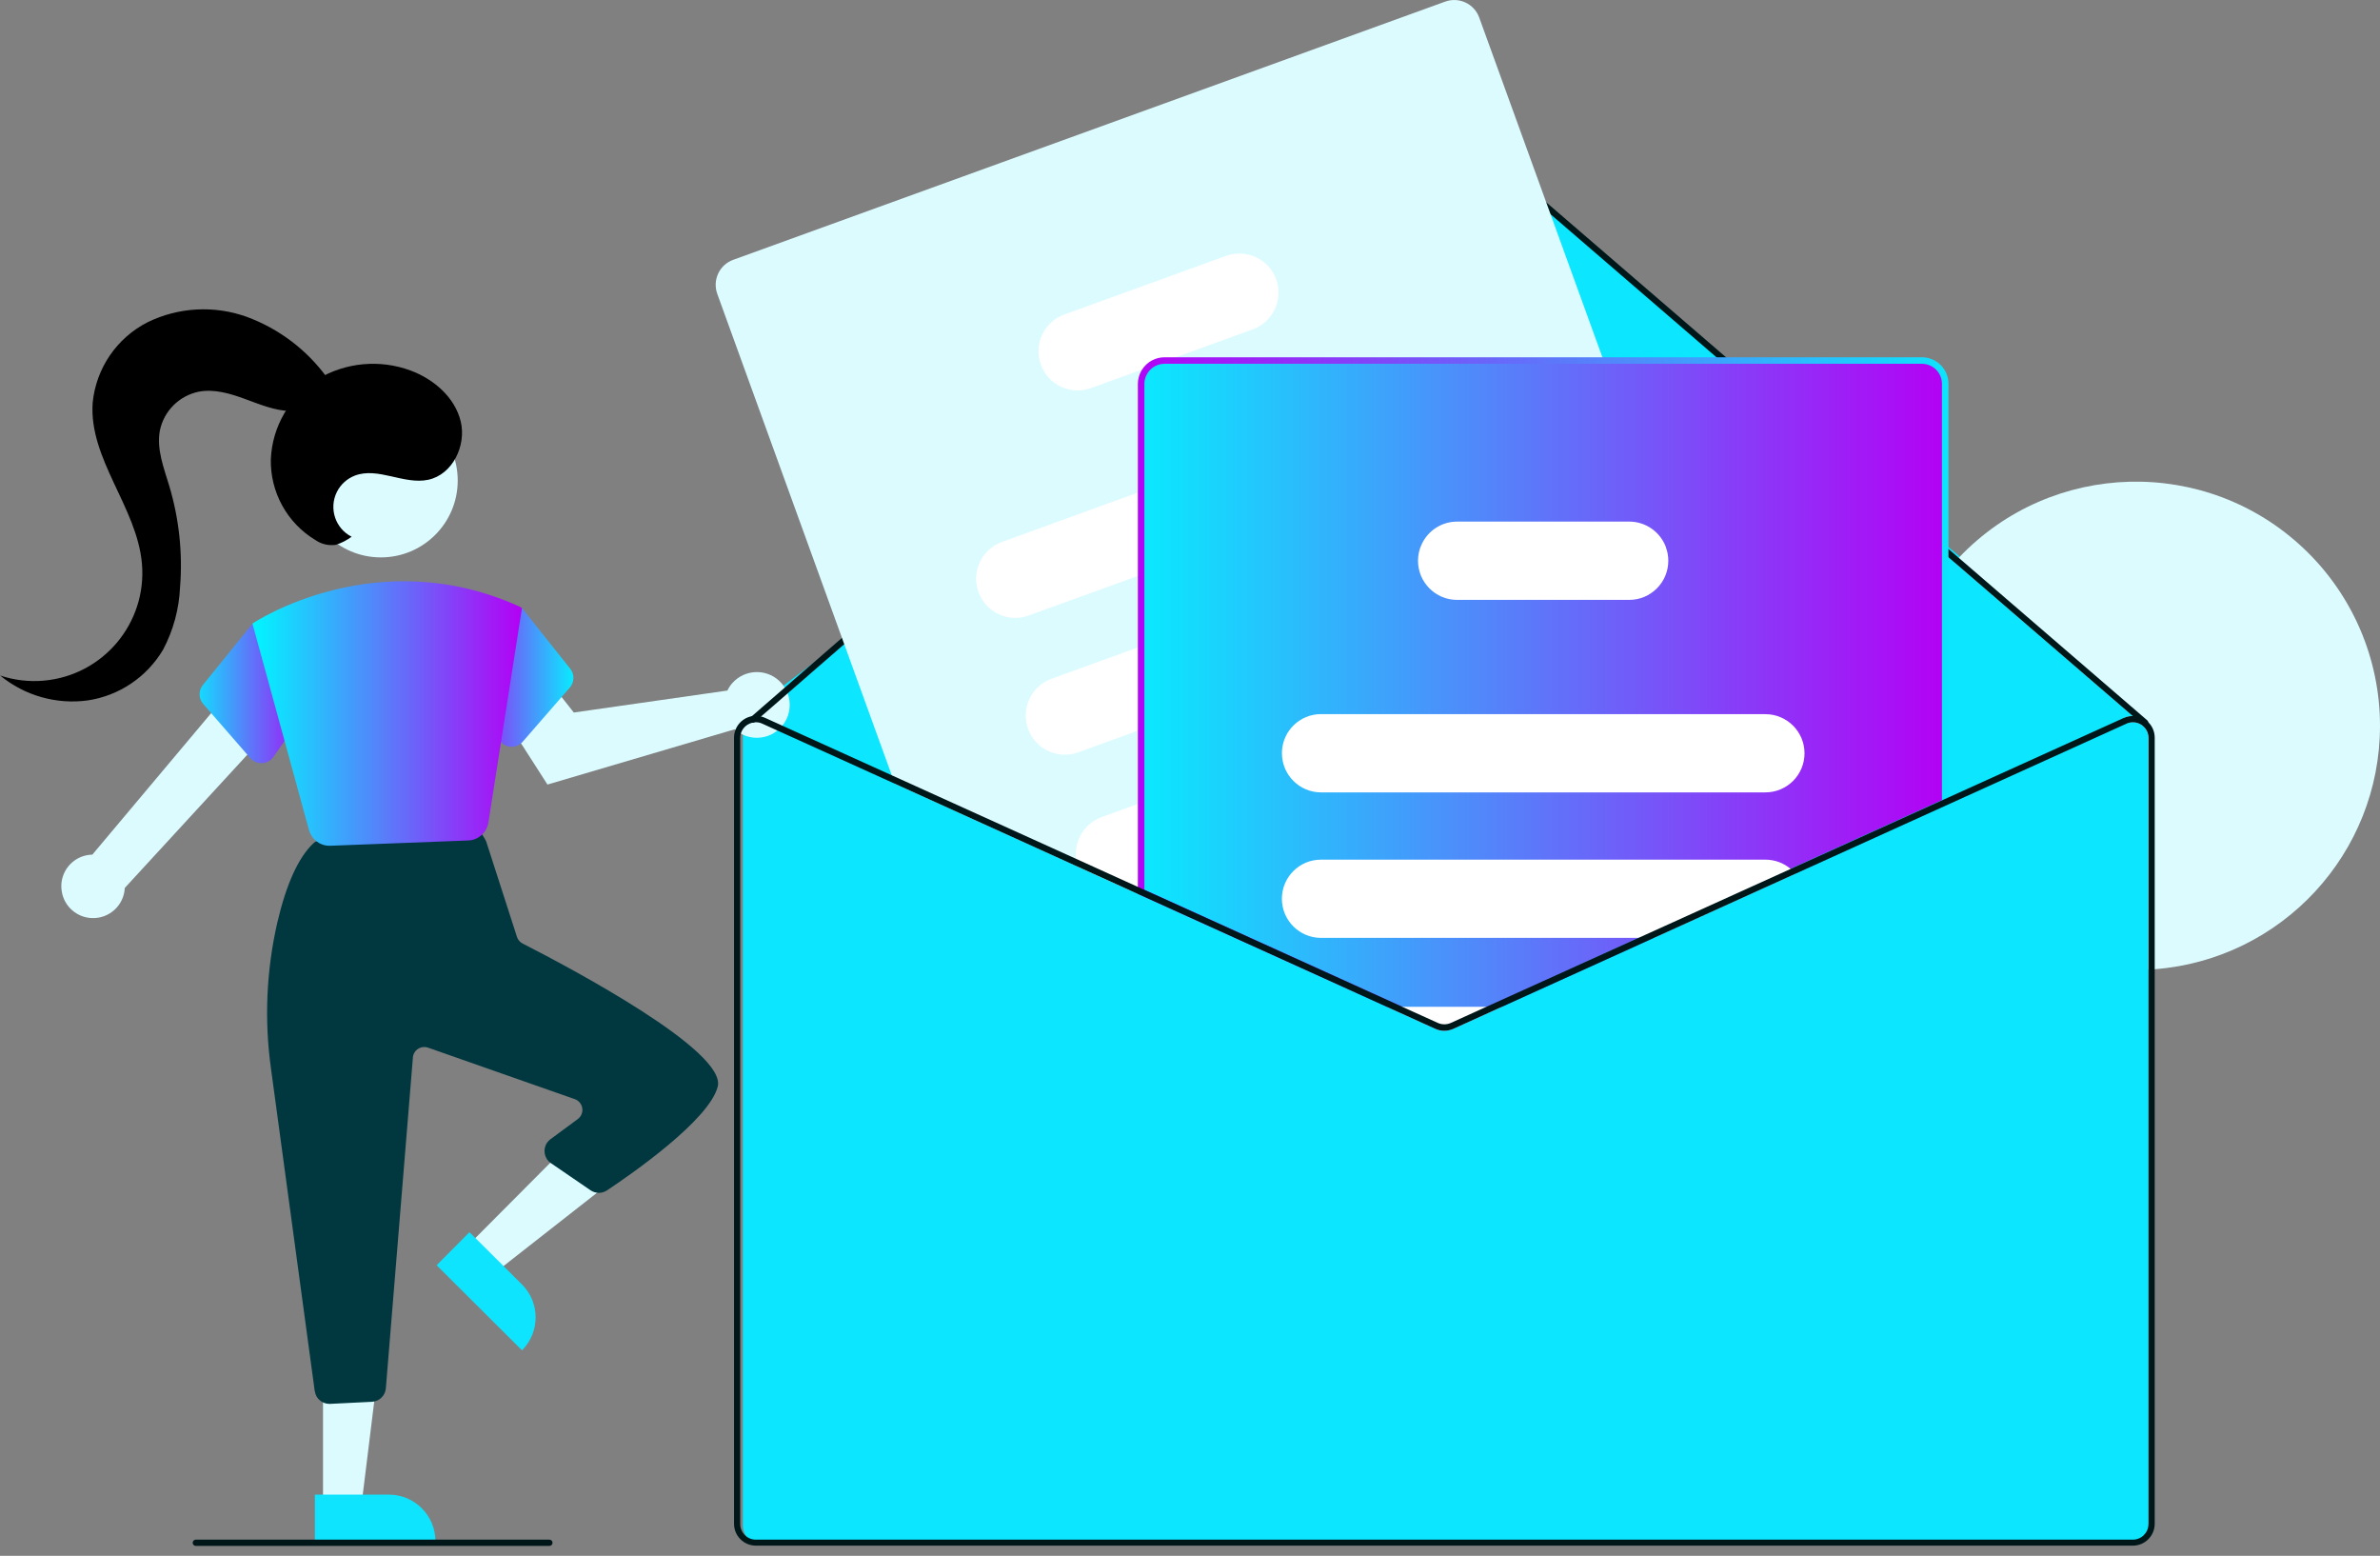 <svg width="228" height="149" viewBox="0 0 228 149" fill="none" xmlns="http://www.w3.org/2000/svg">
<rect x="0" y="0" width="228" height="149" fill="#808080" stroke="none"/>
<g clip-path="url(#clip0_1142_970)">
<path d="M71.91 68.044L140.803 15.884C141.499 15.357 142.467 15.381 143.136 15.941L205.342 68.045C205.767 68.4 206.013 68.926 206.013 69.48V146.082C206.013 147.117 205.174 147.955 204.14 147.955H73.041C72.007 147.955 71.168 147.117 71.168 146.082V69.537C71.168 68.951 71.443 68.398 71.91 68.044Z" fill="#0CE6FE"/>
<path d="M228 69.507C228 81.724 218.598 91.881 206.412 92.824C206.218 92.836 206.012 92.855 205.813 92.861V70.668C205.813 70.219 205.613 69.794 205.263 69.513C205.245 69.495 205.22 69.476 205.195 69.457C205.176 69.438 205.151 69.426 205.126 69.407C204.695 69.132 204.158 69.095 203.696 69.301L203.447 68.758C203.721 68.633 204.015 68.571 204.314 68.571L187.24 53.863C187.371 53.713 187.509 53.563 187.646 53.419C196.536 44.049 211.337 43.662 220.708 52.545C225.365 56.959 228 63.096 228 69.507Z" fill="#DCFBFF"/>
<path d="M5.93 85.452C5.612 83.81 6.679 82.224 8.315 81.906C8.49 81.875 8.665 81.856 8.846 81.85L22.324 65.806L25.689 70.107L11.954 85.04C11.873 86.719 10.444 88.011 8.764 87.924C7.36 87.855 6.186 86.832 5.93 85.452Z" fill="#DCFBFF"/>
<path d="M69.932 65.705C69.838 65.843 69.757 65.986 69.682 66.136L54.968 68.24L52.733 65.399L48.007 68.215L52.446 75.138L70.394 69.844C71.68 71.012 73.671 70.912 74.838 69.626C76.006 68.34 75.906 66.348 74.62 65.181C73.334 64.013 71.343 64.113 70.175 65.399C70.088 65.493 70.007 65.599 69.932 65.705Z" fill="#DCFBFF"/>
<path d="M44.792 119.319L47.395 121.91L58.639 113.101L54.793 109.274L44.792 119.319Z" fill="#DCFBFF"/>
<path d="M50.011 129.326L41.827 121.173L44.974 118.008L49.999 123.008C51.747 124.75 51.753 127.572 50.011 129.32V129.326Z" fill="#0EE4FE"/>
<path d="M30.952 144.19H34.622L36.37 130.013H30.945V144.19H30.952Z" fill="#DCFBFF"/>
<path d="M41.714 147.605H30.165V143.142H37.251C39.717 143.142 41.714 145.139 41.714 147.605Z" fill="#0EE4FE"/>
<path d="M30.153 133.24L25.964 102.37C25.308 97.706 25.515 92.956 26.563 88.367C27.425 84.677 28.586 82.118 30.016 80.769C30.24 80.557 30.527 80.426 30.84 80.395L44.661 78.953C45.204 78.897 45.729 79.159 46.016 79.627L46.472 80.382C46.528 80.476 46.572 80.57 46.603 80.67L49.524 89.728C49.612 90.003 49.805 90.234 50.068 90.365C54.668 92.712 69.614 100.64 68.758 104.061C67.953 107.276 60.431 112.489 58.146 114.006C57.671 114.325 57.047 114.318 56.572 113.994L52.777 111.397C52.134 110.96 51.971 110.079 52.408 109.443C52.496 109.312 52.608 109.199 52.733 109.106L55.349 107.177C55.836 106.821 55.942 106.134 55.58 105.647C55.449 105.472 55.268 105.335 55.062 105.266L41.003 100.334C40.435 100.135 39.81 100.434 39.611 101.002C39.58 101.09 39.561 101.183 39.555 101.277L36.964 132.959C36.908 133.659 36.34 134.214 35.634 134.252L31.626 134.451H31.551C30.846 134.451 30.253 133.933 30.159 133.234L30.153 133.24Z" fill="#01373F"/>
<path d="M36.488 53.383C40.553 53.383 43.849 50.087 43.849 46.022C43.849 41.957 40.553 38.662 36.488 38.662C32.423 38.662 29.128 41.957 29.128 46.022C29.128 50.087 32.423 53.383 36.488 53.383Z" fill="#DCFBFF"/>
<path d="M23.979 72.604L19.465 67.417C19.016 66.905 19.003 66.137 19.434 65.606L24.153 59.775L27.774 60.762L29.697 67.485L26.195 72.486C25.945 72.842 25.552 73.06 25.115 73.085H25.04C24.634 73.085 24.247 72.91 23.979 72.604Z" fill="url(#paint0_linear_1142_970)"/>
<path d="M48.938 71.517C48.507 71.498 48.107 71.273 47.858 70.918L44.355 65.917L46.041 58.844L49.375 57.933L49.999 58.232L54.619 64.038C55.049 64.569 55.037 65.33 54.587 65.849L50.074 71.036C49.805 71.342 49.418 71.523 49.013 71.523C48.988 71.523 48.963 71.523 48.938 71.523V71.517Z" fill="url(#paint1_linear_1142_970)"/>
<path d="M205.813 69.202C205.813 69.277 205.788 69.352 205.738 69.408C205.632 69.533 205.445 69.552 205.314 69.439L204.309 68.572L187.234 53.864L139.346 12.598C138.784 12.112 137.947 12.118 137.386 12.598L72.891 68.634L72.311 69.14C72.311 69.14 72.261 69.177 72.236 69.19C72.186 69.208 72.136 69.221 72.08 69.215C72.005 69.208 71.936 69.171 71.886 69.115C71.78 68.99 71.786 68.802 71.911 68.69L71.992 68.621L136.992 12.149C137.779 11.469 138.946 11.469 139.739 12.149L187.647 53.426L205.707 68.99C205.769 69.046 205.807 69.127 205.813 69.208V69.202Z" fill="#00171A"/>
<path d="M169.399 78.054L168.612 75.882L165.897 68.384L160.047 52.246L153.505 34.211L141.706 1.679C141.225 0.356 139.764 -0.325 138.441 0.156L70.238 24.884C68.915 25.365 68.234 26.825 68.715 28.149L85.439 74.277L85.726 75.064L103.281 83.017L108.213 85.252L109.012 85.614L129.907 95.084L130.718 94.791L144.421 89.822L165.091 82.324L167.876 81.313C169.199 80.832 169.88 79.371 169.405 78.048L169.399 78.054Z" fill="#DCFBFF"/>
<path d="M140.8 39.636C140.094 37.694 137.941 36.689 135.999 37.388L109.011 47.177L95.983 51.903C94.035 52.608 93.03 54.756 93.735 56.704C94.441 58.651 96.588 59.656 98.536 58.951L109.011 55.155L138.552 44.443C140.494 43.731 141.499 41.584 140.8 39.642V39.636Z" fill="white"/>
<path d="M145.551 52.739C144.845 50.798 142.692 49.793 140.75 50.492L136.18 52.152L109.012 62.004L100.734 65.006C98.786 65.712 97.781 67.859 98.486 69.807C99.192 71.755 101.339 72.76 103.287 72.055L109.012 69.976L143.31 57.54C143.391 57.515 143.459 57.484 143.534 57.446C145.338 56.654 146.225 54.593 145.551 52.739Z" fill="white"/>
<path d="M150.358 65.987C149.652 64.046 147.505 63.041 145.557 63.74L132.734 68.391L122.808 71.993L109.012 76.993L105.534 78.254C103.88 78.86 102.862 80.533 103.1 82.275C103.131 82.525 103.193 82.774 103.281 83.018L108.212 85.253L109.012 84.965L134.045 75.888L148.104 70.794C150.052 70.089 151.057 67.935 150.351 65.993L150.358 65.987Z" fill="white"/>
<path d="M122.259 26.75C121.553 24.808 119.4 23.803 117.458 24.503L101.957 30.121C100.009 30.826 99.004 32.974 99.71 34.922C100.415 36.87 102.563 37.875 104.511 37.169L109.417 35.39L112.664 34.21L120.011 31.544C121.953 30.839 122.958 28.692 122.259 26.744V26.75Z" fill="white"/>
<path d="M111.559 34.528H184.112C185.345 34.528 186.347 35.526 186.347 36.757V76.828L171.872 83.387L158.307 89.536L143.755 96.129L139.104 98.238C138.689 98.425 138.227 98.448 137.805 98.309L137.626 98.239L132.976 96.129H132.975L130.028 94.793L109.317 85.411V36.763C109.317 36.395 109.413 36.026 109.592 35.701L109.673 35.565L109.674 35.563C110.085 34.917 110.797 34.528 111.559 34.528Z" fill="url(#paint2_linear_1142_970)" stroke="url(#paint3_linear_1142_970)" stroke-width="0.624"/>
<path d="M169.118 68.391H126.548C124.538 68.391 122.883 69.983 122.808 71.993C122.808 72.043 122.802 72.093 122.808 72.143C122.808 74.209 124.488 75.888 126.554 75.888H169.124C171.196 75.888 172.87 74.209 172.87 72.143C172.87 70.076 171.19 68.397 169.124 68.397L169.118 68.391Z" fill="white"/>
<path d="M171.546 83.223C170.871 82.642 170.01 82.33 169.117 82.33H126.547C124.475 82.33 122.802 84.009 122.802 86.076C122.802 88.142 124.481 89.822 126.547 89.822H158.429L171.995 83.672C171.858 83.51 171.708 83.36 171.546 83.217V83.223Z" fill="white"/>
<path d="M132.847 96.42L137.498 98.53C138.047 98.78 138.677 98.78 139.233 98.53L143.884 96.42H132.853H132.847Z" fill="white"/>
<path d="M159.597 52.414C159.054 50.934 157.649 49.954 156.076 49.954H139.588C138.121 49.954 136.785 50.816 136.18 52.158C135.955 52.645 135.843 53.169 135.843 53.706C135.843 55.772 137.522 57.452 139.588 57.452H156.076C158.142 57.452 159.821 55.772 159.821 53.706C159.821 53.269 159.746 52.832 159.59 52.42L159.597 52.414Z" fill="white"/>
<path d="M157.04 89.822C156.997 89.822 156.955 89.831 156.916 89.849L142.423 96.414L138.977 97.975C138.584 98.15 138.134 98.15 137.741 97.975L134.354 96.441C134.315 96.423 134.273 96.414 134.23 96.414V96.414C133.907 96.414 133.811 96.855 134.106 96.988L137.491 98.524C138.04 98.774 138.671 98.774 139.227 98.524L143.877 96.414L157.163 90.395C157.458 90.262 157.363 89.822 157.04 89.822V89.822ZM157.04 89.822C156.997 89.822 156.955 89.831 156.916 89.849L142.423 96.414L138.977 97.975C138.584 98.15 138.134 98.15 137.741 97.975L134.354 96.441C134.315 96.423 134.273 96.414 134.23 96.414V96.414C133.907 96.414 133.811 96.855 134.106 96.988L137.491 98.524C138.04 98.774 138.671 98.774 139.227 98.524L143.877 96.414L157.163 90.395C157.458 90.262 157.363 89.822 157.04 89.822V89.822ZM157.04 89.822C156.997 89.822 156.955 89.831 156.916 89.849L142.423 96.414L138.977 97.975C138.584 98.15 138.134 98.15 137.741 97.975L134.354 96.441C134.315 96.423 134.273 96.414 134.23 96.414V96.414C133.907 96.414 133.811 96.855 134.106 96.988L137.491 98.524C138.04 98.774 138.671 98.774 139.227 98.524L143.877 96.414L157.163 90.395C157.458 90.262 157.363 89.822 157.04 89.822V89.822ZM205.819 69.192C205.819 69.196 205.814 69.198 205.812 69.195C205.702 69.086 205.585 68.994 205.457 68.908C204.857 68.521 204.102 68.465 203.453 68.759L171.546 83.217L156.981 89.816L142.429 96.408L138.983 97.969C138.59 98.144 138.14 98.144 137.747 97.969L134.301 96.408L130.711 94.779L109.018 84.946L103.106 82.262L85.445 74.258L73.284 68.746C73.159 68.69 73.028 68.646 72.897 68.615C72.603 68.54 72.297 68.534 71.998 68.596C71.018 68.796 70.318 69.658 70.318 70.65V145.932C70.318 147.093 71.261 148.03 72.416 148.03H204.32C205.482 148.03 206.418 147.087 206.418 145.932V70.65C206.418 70.104 206.208 69.576 205.825 69.19C205.823 69.187 205.819 69.189 205.819 69.192V69.192ZM205.822 145.96C205.821 145.959 205.819 145.96 205.819 145.962C205.816 146.79 205.143 147.455 204.32 147.455H72.41C71.579 147.455 70.911 146.781 70.911 145.957V70.675C70.911 70.163 71.167 69.695 71.598 69.414C71.748 69.32 71.91 69.252 72.079 69.208C72.129 69.196 72.179 69.189 72.235 69.183C72.291 69.177 72.353 69.171 72.41 69.171C72.622 69.171 72.834 69.214 73.028 69.308L85.719 75.058L103.274 83.017L108.206 85.252L109.005 85.614L129.9 95.085L132.846 96.421L137.497 98.531C138.047 98.78 138.677 98.78 139.233 98.531L143.884 96.421L158.436 89.828L172.001 83.679L203.709 69.308C204.171 69.096 204.714 69.139 205.138 69.414V69.414C205.189 69.439 205.233 69.478 205.273 69.517C205.274 69.518 205.275 69.519 205.275 69.52C205.625 69.801 205.825 70.226 205.825 70.675V145.959C205.825 145.961 205.823 145.961 205.822 145.96V145.96ZM157.04 89.822C156.997 89.822 156.955 89.831 156.916 89.849L142.423 96.414L138.977 97.975C138.584 98.15 138.134 98.15 137.741 97.975L134.354 96.441C134.315 96.423 134.273 96.414 134.23 96.414V96.414C133.907 96.414 133.811 96.855 134.106 96.988L137.491 98.524C138.04 98.774 138.671 98.774 139.227 98.524L143.877 96.414L157.163 90.395C157.458 90.262 157.363 89.822 157.04 89.822V89.822ZM157.04 89.822C156.997 89.822 156.955 89.831 156.916 89.849L142.423 96.414L138.977 97.975C138.584 98.15 138.134 98.15 137.741 97.975L134.354 96.441C134.315 96.423 134.273 96.414 134.23 96.414V96.414C133.907 96.414 133.811 96.855 134.106 96.988L137.491 98.524C138.04 98.774 138.671 98.774 139.227 98.524L143.877 96.414L157.163 90.395C157.458 90.262 157.363 89.822 157.04 89.822V89.822ZM108.716 85.067C108.531 85.135 108.522 85.392 108.701 85.474V85.474C108.846 85.539 109.011 85.433 109.011 85.273V85.273C109.011 85.121 108.859 85.014 108.716 85.067V85.067ZM157.04 89.822C156.997 89.822 156.955 89.831 156.916 89.849L142.423 96.414L138.977 97.975C138.584 98.15 138.134 98.15 137.741 97.975L134.354 96.441C134.315 96.423 134.273 96.414 134.23 96.414V96.414C133.907 96.414 133.811 96.855 134.106 96.988L137.491 98.524C138.04 98.774 138.671 98.774 139.227 98.524L143.877 96.414L157.163 90.395C157.458 90.262 157.363 89.822 157.04 89.822V89.822Z" fill="#00171A"/>
<path d="M52.62 148.055H18.746C18.578 148.048 18.453 147.905 18.459 147.742C18.465 147.586 18.59 147.462 18.746 147.455H52.62C52.788 147.449 52.926 147.574 52.932 147.742C52.938 147.911 52.813 148.048 52.645 148.055C52.639 148.055 52.626 148.055 52.62 148.055Z" fill="#00171A"/>
<path d="M33.692 51.409C32.113 50.61 31.483 48.675 32.282 47.095C32.637 46.39 33.249 45.84 33.986 45.553C36.208 44.698 38.699 46.446 41.028 45.947C43.356 45.447 44.692 42.675 44.137 40.365C43.581 38.056 41.565 36.32 39.342 35.49C36.402 34.397 33.118 34.697 30.427 36.308C27.756 37.968 26.076 40.846 25.945 43.992C25.883 47.145 27.512 50.098 30.215 51.721C30.783 52.114 31.476 52.277 32.163 52.183C32.712 52.008 33.224 51.74 33.686 51.403L33.692 51.409Z" fill="black"/>
<path d="M31.307 36.133C29.378 33.486 26.7 31.47 23.628 30.34C20.526 29.229 17.105 29.416 14.145 30.858C11.186 32.362 9.201 35.272 8.877 38.574C8.502 43.98 13.122 48.569 13.596 53.969C14.095 59.662 9.888 64.688 4.188 65.187C2.777 65.312 1.354 65.143 0.012 64.694C2.359 66.623 5.399 67.491 8.408 67.079C11.417 66.629 14.064 64.844 15.619 62.228C16.599 60.38 17.154 58.339 17.248 56.247C17.51 52.964 17.154 49.661 16.206 46.509C15.687 44.786 14.988 43.019 15.313 41.246C15.694 39.367 17.161 37.9 19.04 37.513C20.526 37.232 22.043 37.688 23.46 38.206C24.877 38.724 26.306 39.329 27.817 39.367C29.328 39.404 30.97 38.711 31.557 37.319L31.307 36.139V36.133Z" fill="black"/>
<path d="M29.602 79.501L24.184 59.724L24.277 59.662C24.396 59.581 36.076 51.871 49.754 58.089L50.004 58.232L46.789 78.758C46.645 79.726 45.834 80.457 44.86 80.494L31.644 81H31.563C30.645 81 29.846 80.388 29.609 79.508L29.602 79.501Z" fill="url(#paint4_linear_1142_970)"/>
</g>
<defs>
<linearGradient id="paint0_linear_1142_970" x1="19.115" y1="66.43" x2="29.691" y2="66.43" gradientUnits="userSpaceOnUse">
<stop stop-color="#15D9FE"/>
<stop offset="1" stop-color="#B005F5"/>
</linearGradient>
<linearGradient id="paint1_linear_1142_970" x1="44.355" y1="64.725" x2="54.937" y2="64.725" gradientUnits="userSpaceOnUse">
<stop stop-color="#B302F5"/>
<stop offset="1" stop-color="#09EBFF"/>
</linearGradient>
<linearGradient id="paint2_linear_1142_970" x1="109.011" y1="66.466" x2="186.653" y2="66.466" gradientUnits="userSpaceOnUse">
<stop stop-color="#09EAFE"/>
<stop offset="1" stop-color="#B400F5"/>
</linearGradient>
<linearGradient id="paint3_linear_1142_970" x1="186.66" y1="56.809" x2="109.249" y2="56.809" gradientUnits="userSpaceOnUse">
<stop stop-color="#0DE4FE"/>
<stop offset="1" stop-color="#B105F6"/>
</linearGradient>
<linearGradient id="paint4_linear_1142_970" x1="24.184" y1="68.333" x2="49.998" y2="68.333" gradientUnits="userSpaceOnUse">
<stop stop-color="#00F6FF"/>
<stop offset="1" stop-color="#B400F5"/>
</linearGradient>
<clipPath id="clip0_1142_970">
<rect width="228" height="148.055" fill="white"/>
</clipPath>
</defs>
</svg>
